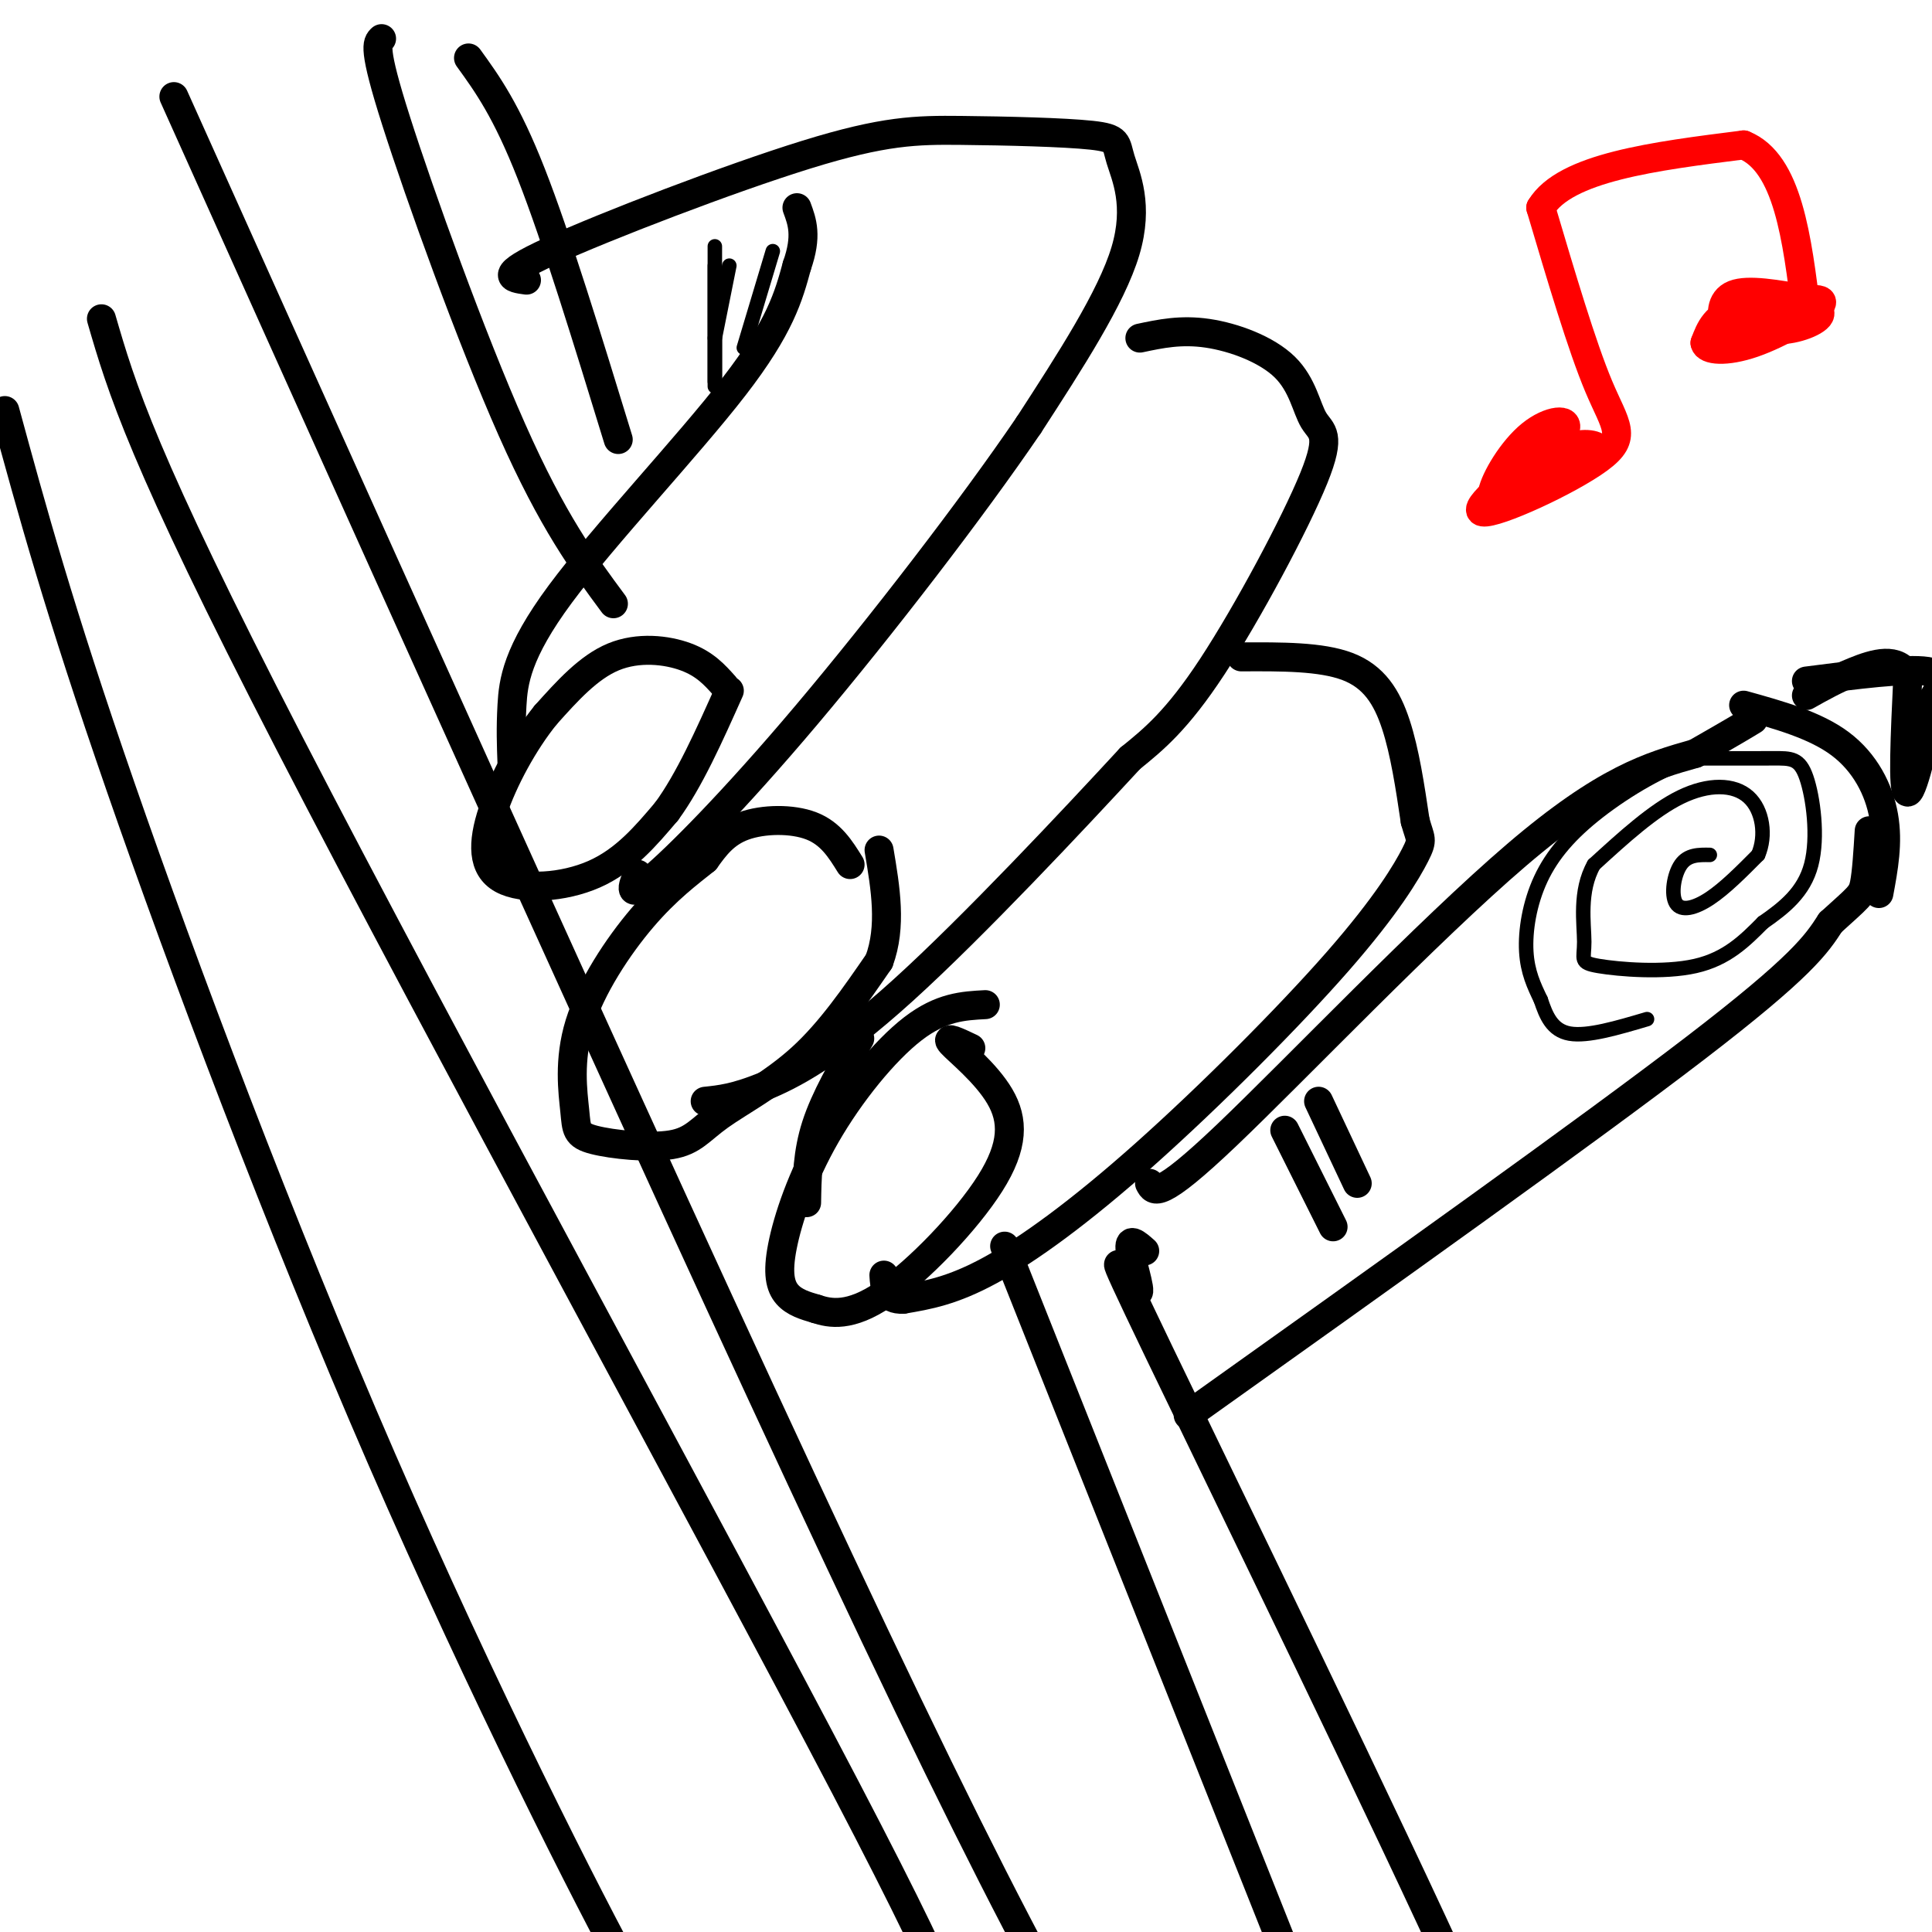 <svg viewBox='0 0 400 400' version='1.1' xmlns='http://www.w3.org/2000/svg' xmlns:xlink='http://www.w3.org/1999/xlink'><g fill='none' stroke='#000000' stroke-width='6' stroke-linecap='round' stroke-linejoin='round'><path d='M150,142c-2.022,-2.267 -4.044,-4.533 -8,-6c-3.956,-1.467 -9.844,-2.133 -15,0c-5.156,2.133 -9.578,7.067 -14,12'/><path d='M113,148c-4.523,5.563 -8.831,13.470 -11,20c-2.169,6.530 -2.199,11.681 2,14c4.199,2.319 12.628,1.805 19,-1c6.372,-2.805 10.686,-7.903 15,-13'/><path d='M138,168c4.667,-6.333 8.833,-15.667 13,-25'/><path d='M176,179c-2.000,-3.222 -4.000,-6.444 -8,-8c-4.000,-1.556 -10.000,-1.444 -14,0c-4.000,1.444 -6.000,4.222 -8,7'/><path d='M146,178c-3.410,2.735 -7.935,6.071 -13,12c-5.065,5.929 -10.669,14.450 -13,22c-2.331,7.550 -1.390,14.130 -1,18c0.390,3.870 0.229,5.029 4,6c3.771,0.971 11.475,1.755 16,1c4.525,-0.755 5.872,-3.049 10,-6c4.128,-2.951 11.037,-6.557 17,-12c5.963,-5.443 10.982,-12.721 16,-20'/><path d='M182,199c2.667,-7.167 1.333,-15.083 0,-23'/><path d='M204,208c-4.573,0.244 -9.145,0.488 -15,5c-5.855,4.512 -12.992,13.292 -18,22c-5.008,8.708 -7.887,17.344 -9,23c-1.113,5.656 -0.461,8.330 1,10c1.461,1.670 3.730,2.335 6,3'/><path d='M169,271c2.843,0.936 6.950,1.776 14,-3c7.050,-4.776 17.044,-15.167 22,-23c4.956,-7.833 4.873,-13.109 2,-18c-2.873,-4.891 -8.535,-9.397 -10,-11c-1.465,-1.603 1.268,-0.301 4,1'/><path d='M106,158c-0.137,-3.601 -0.274,-7.202 0,-12c0.274,-4.798 0.958,-10.792 10,-23c9.042,-12.208 26.440,-30.631 36,-43c9.560,-12.369 11.280,-18.685 13,-25'/><path d='M165,55c2.167,-6.167 1.083,-9.083 0,-12'/><path d='M109,58c-3.127,-0.427 -6.254,-0.853 5,-6c11.254,-5.147 36.891,-15.013 53,-20c16.109,-4.987 22.692,-5.093 32,-5c9.308,0.093 21.340,0.386 27,1c5.660,0.614 4.947,1.550 6,5c1.053,3.450 3.872,9.414 1,19c-2.872,9.586 -11.436,22.793 -20,36'/><path d='M213,88c-11.631,17.107 -30.708,41.875 -46,60c-15.292,18.125 -26.798,29.607 -32,34c-5.202,4.393 -4.101,1.696 -3,-1'/><path d='M236,70c4.250,-0.904 8.499,-1.808 14,-1c5.501,0.808 12.253,3.327 16,7c3.747,3.673 4.489,8.500 6,11c1.511,2.500 3.791,2.673 0,12c-3.791,9.327 -13.655,27.808 -21,39c-7.345,11.192 -12.173,15.096 -17,19'/><path d='M234,157c-11.679,12.643 -32.375,34.750 -47,48c-14.625,13.250 -23.179,17.643 -29,20c-5.821,2.357 -8.911,2.679 -12,3'/><path d='M257,136c8.267,-0.044 16.533,-0.089 22,2c5.467,2.089 8.133,6.311 10,12c1.867,5.689 2.933,12.844 4,20'/><path d='M293,170c1.062,3.897 1.715,3.638 0,7c-1.715,3.362 -5.800,10.344 -16,22c-10.200,11.656 -26.515,27.984 -40,40c-13.485,12.016 -24.138,19.719 -32,24c-7.862,4.281 -12.931,5.141 -18,6'/><path d='M187,269c-3.667,0.167 -3.833,-2.417 -4,-5'/><path d='M178,215c-3.583,6.167 -7.167,12.333 -9,18c-1.833,5.667 -1.917,10.833 -2,16'/><path d='M238,245c0.911,1.756 1.822,3.511 16,-10c14.178,-13.511 41.622,-42.289 60,-58c18.378,-15.711 27.689,-18.356 37,-21'/><path d='M351,156c8.167,-4.667 10.083,-5.833 12,-7'/><path d='M246,293c41.417,-29.500 82.833,-59.000 105,-76c22.167,-17.000 25.083,-21.500 28,-26'/><path d='M379,191c5.867,-5.333 6.533,-5.667 7,-8c0.467,-2.333 0.733,-6.667 1,-11'/><path d='M361,146c7.422,2.067 14.844,4.133 20,8c5.156,3.867 8.044,9.533 9,15c0.956,5.467 -0.022,10.733 -1,16'/><path d='M374,141c10.333,-1.333 20.667,-2.667 25,-2c4.333,0.667 2.667,3.333 1,6'/><path d='M400,145c-0.956,6.222 -3.844,18.778 -5,19c-1.156,0.222 -0.578,-11.889 0,-24'/><path d='M395,140c-2.000,-4.178 -7.000,-2.622 -11,-1c-4.000,1.622 -7.000,3.311 -10,5'/><path d='M1,85c5.583,20.500 11.167,41.000 24,78c12.833,37.000 32.917,90.500 54,139c21.083,48.500 43.167,92.000 52,108c8.833,16.000 4.417,4.500 0,-7'/><path d='M97,12c3.917,5.417 7.833,10.833 13,24c5.167,13.167 11.583,34.083 18,55'/><path d='M237,259c-1.721,-1.522 -3.442,-3.043 -3,0c0.442,3.043 3.046,10.651 1,8c-2.046,-2.651 -8.743,-15.560 5,13c13.743,28.560 47.927,98.589 63,132c15.073,33.411 11.037,30.206 7,27'/><path d='M21,66c4.133,14.222 8.267,28.444 39,88c30.733,59.556 88.067,164.444 115,216c26.933,51.556 23.467,49.778 20,48'/><path d='M36,20c58.417,130.000 116.833,260.000 152,333c35.167,73.000 47.083,89.000 59,105'/><path d='M79,8c-0.933,0.867 -1.867,1.733 3,17c4.867,15.267 15.533,44.933 24,64c8.467,19.067 14.733,27.533 21,36'/><path d='M208,258c0.000,0.000 68.000,171.000 68,171'/></g>
<g fill='none' stroke='#ff0000' stroke-width='6' stroke-linecap='round' stroke-linejoin='round'><path d='M310,102c6.445,-5.264 12.890,-10.527 14,-13c1.110,-2.473 -3.114,-2.154 -7,1c-3.886,3.154 -7.433,9.144 -8,12c-0.567,2.856 1.847,2.576 6,1c4.153,-1.576 10.044,-4.450 11,-6c0.956,-1.550 -3.022,-1.775 -7,-2'/><path d='M319,95c-5.217,2.727 -14.759,10.545 -12,11c2.759,0.455 17.820,-6.455 24,-11c6.180,-4.545 3.480,-6.727 0,-15c-3.480,-8.273 -7.740,-22.636 -12,-37'/><path d='M319,43c5.000,-8.333 23.500,-10.667 42,-13'/><path d='M361,30c9.167,3.667 11.083,19.333 13,35'/><path d='M374,62c-6.054,-1.080 -12.108,-2.159 -15,-1c-2.892,1.159 -2.622,4.558 -2,6c0.622,1.442 1.598,0.928 4,1c2.402,0.072 6.232,0.731 10,0c3.768,-0.731 7.476,-2.851 5,-4c-2.476,-1.149 -11.136,-1.328 -16,0c-4.864,1.328 -5.932,4.164 -7,7'/><path d='M353,71c0.238,1.560 4.333,1.958 10,0c5.667,-1.958 12.905,-6.274 14,-8c1.095,-1.726 -3.952,-0.863 -9,0'/><path d='M327,97c2.222,-1.489 4.444,-2.978 4,-4c-0.444,-1.022 -3.556,-1.578 -7,0c-3.444,1.578 -7.222,5.289 -11,9'/></g>
<g fill='none' stroke='#000000' stroke-width='6' stroke-linecap='round' stroke-linejoin='round'><path d='M266,234c0.000,0.000 10.000,20.000 10,20'/><path d='M273,228c0.000,0.000 8.000,17.000 8,17'/></g>
<g fill='none' stroke='#000000' stroke-width='3' stroke-linecap='round' stroke-linejoin='round'><path d='M354,177c-2.274,-0.036 -4.548,-0.071 -6,2c-1.452,2.071 -2.083,6.250 -1,8c1.083,1.750 3.881,1.071 7,-1c3.119,-2.071 6.560,-5.536 10,-9'/><path d='M364,177c1.714,-3.940 1.000,-9.292 -2,-12c-3.000,-2.708 -8.286,-2.774 -14,0c-5.714,2.774 -11.857,8.387 -18,14'/><path d='M330,179c-3.145,5.515 -2.008,12.303 -2,16c0.008,3.697 -1.113,4.303 3,5c4.113,0.697 13.461,1.485 20,0c6.539,-1.485 10.270,-5.242 14,-9'/><path d='M365,191c4.431,-3.083 8.507,-6.290 10,-12c1.493,-5.710 0.402,-13.922 -1,-18c-1.402,-4.078 -3.115,-4.022 -7,-4c-3.885,0.022 -9.943,0.011 -16,0'/><path d='M351,157c-6.335,1.850 -14.172,6.475 -20,11c-5.828,4.525 -9.646,8.949 -12,14c-2.354,5.051 -3.244,10.729 -3,15c0.244,4.271 1.622,7.136 3,10'/><path d='M319,207c1.089,3.244 2.311,6.356 6,7c3.689,0.644 9.844,-1.178 16,-3'/><path d='M151,55c0.000,0.000 -3.000,15.000 -3,15'/><path d='M148,55c0.000,0.000 0.000,25.000 0,25'/><path d='M148,51c0.000,0.000 0.000,28.000 0,28'/><path d='M154,72c0.000,0.000 6.000,-20.000 6,-20'/></g>
</svg>